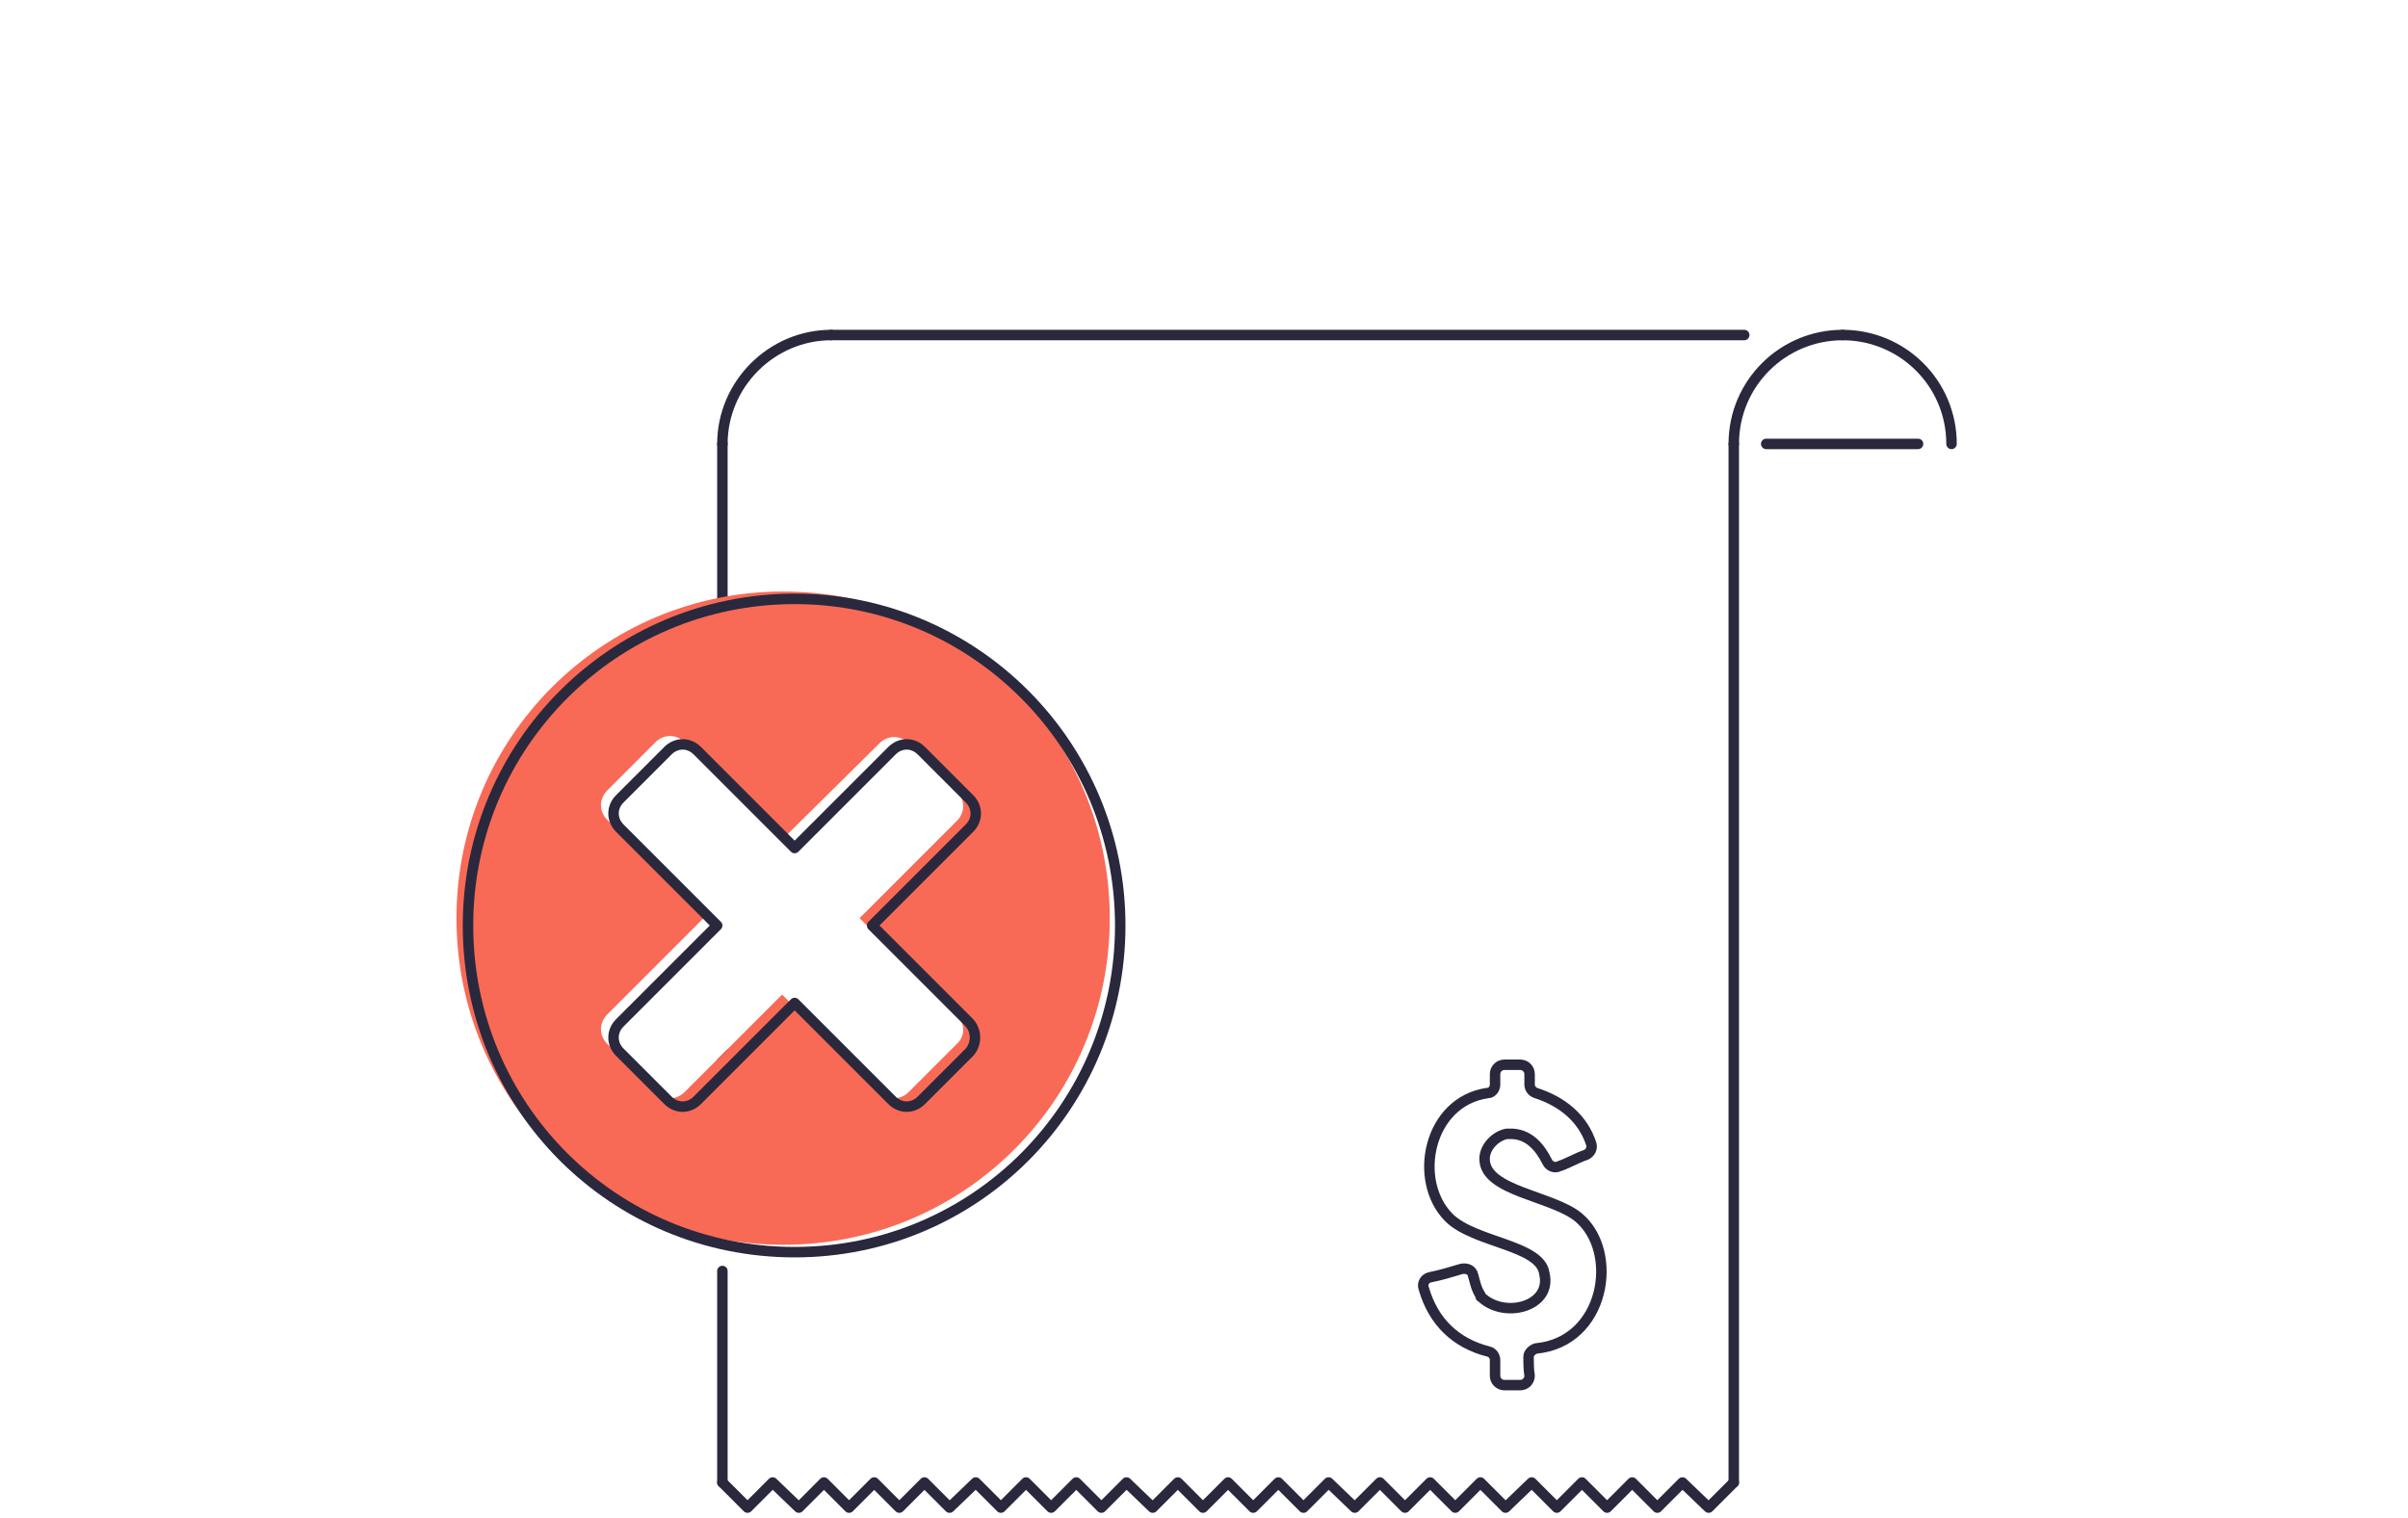 <?xml version="1.0" encoding="UTF-8"?>
<!-- Generator: Adobe Illustrator 26.1.0, SVG Export Plug-In . SVG Version: 6.00 Build 0)  -->
<svg xmlns="http://www.w3.org/2000/svg" xmlns:xlink="http://www.w3.org/1999/xlink" version="1.1" id="Layer_1" x="0px" y="0px" viewBox="0 0 230 145" style="enable-background:new 0 0 230 145;" xml:space="preserve">
<style type="text/css">
	.st0{fill:#FFFFFF;}
	.st1{fill:none;stroke:#2A283C;stroke-linecap:round;stroke-linejoin:round;stroke-miterlimit:10;}
	.st2{fill:#F86A56;}
</style>
<g id="white">
	<rect class="st0" width="230" height="145"></rect>
</g>
<g id="Art">
	<g>
		<g>
			<polyline class="st1" points="165.6,141.6 163.2,144 160.7,141.6 158.3,144 155.9,141.6 153.5,144 151.1,141.6 148.7,144      146.3,141.6 143.8,144 141.4,141.6 139,144 136.6,141.6 134.2,144 131.8,141.6 129.4,144 126.9,141.6 124.5,144 122.1,141.6      119.7,144 117.3,141.6 114.9,144 112.5,141.6 110.1,144 107.6,141.6 105.2,144 102.8,141.6 100.4,144 98,141.6 95.6,144      93.2,141.6 90.7,144 88.3,141.6 85.9,144 83.5,141.6 81.1,144 78.7,141.6 76.3,144 73.8,141.6 71.4,144 69,141.6    "></polyline>
			<line class="st1" x1="165.6" y1="141.6" x2="165.6" y2="42.4"></line>
			<line class="st1" x1="69" y1="113.8" x2="69" y2="42.4"></line>
			<polyline class="st1" points="69,141.6 69,123.6 69,121.4    "></polyline>
			<path class="st1" d="M165.6,42.4c0-5.8,4.7-10.4,10.4-10.4"></path>
			<path class="st1" d="M69,42.4C69,36.7,73.7,32,79.4,32"></path>
			<path class="st1" d="M186.4,42.4c0-5.8-4.7-10.4-10.4-10.4"></path>
			<line class="st1" x1="79.4" y1="32" x2="166.6" y2="32"></line>
			<line class="st1" x1="183.2" y1="42.4" x2="168.7" y2="42.4"></line>
			<path class="st1" d="M141.8,110.7c0-1.2,1.1-2.2,2.1-2.4c0.1,0,0.1,0,0.2,0c1.9-0.1,3,1.3,3.7,2.7c0.2,0.4,0.7,0.6,1.1,0.4     c0.9-0.3,1.7-0.8,2.6-1.1c0.4-0.2,0.6-0.6,0.5-1c-0.8-2.5-2.8-4.1-5.3-4.9c-0.3-0.1-0.6-0.4-0.6-0.8v-1c0-0.5-0.4-0.9-0.9-0.9     h-1.5c-0.5,0-0.9,0.4-0.9,0.9v1c0,0.4-0.3,0.8-0.7,0.8c-5.7,0.8-7.2,8.4-3.7,11.9c2.4,2.4,8.7,2.6,9.1,5.3c0.8,3.2-3.8,4.4-6,2.3     c-0.1,0-0.1-0.1-0.1-0.2c-0.4-0.6-0.5-1.2-0.7-1.9c-0.1-0.5-0.6-0.7-1.1-0.6c-1,0.3-2,0.6-3,0.8c-0.5,0.1-0.8,0.6-0.6,1.1     c0.9,3.1,3,5.2,6.2,6c0.4,0.1,0.6,0.5,0.6,0.8v1.5c0,0.5,0.4,0.9,0.9,0.9h1.5c0.5,0,0.9-0.4,0.9-0.9c-0.1-0.6-0.1-1.3-0.1-1.8     c0-0.4,0.4-0.7,0.7-0.8c6.6-0.6,8-9.2,4.1-12.5C148.3,114.2,141.8,113.8,141.8,110.7L141.8,110.7z"></path>
		</g>
		<g>
			<g>
				<path class="st0" d="M91.4,99.7l-4.6,4.6c-0.8,0.8-2,0.8-2.8,0L74.7,95l-9.3,9.3c-0.8,0.8-2,0.8-2.8,0L58,99.7      c-0.8-0.8-0.8-2,0-2.8l9.3-9.3L58,78.3c-0.8-0.8-0.8-2,0-2.8l4.6-4.6c0.8-0.8,2-0.8,2.8,0l9.3,9.3L84,71c0.8-0.8,2-0.8,2.8,0      l4.6,4.6c0.8,0.8,0.8,2,0,2.8l-9.3,9.3l9.3,9.3C92.2,97.7,92.2,99,91.4,99.7z"></path>
				<path class="st2" d="M74.8,56.5c-17.2,0-31.2,13.9-31.2,31.2s13.9,31.2,31.2,31.2S106,105,106,87.7S92,56.5,74.8,56.5z       M91.4,99.7l-4.6,4.6c-0.8,0.8-2,0.8-2.8,0L74.7,95l-9.3,9.3c-0.8,0.8-2,0.8-2.8,0L58,99.7c-0.8-0.8-0.8-2,0-2.8l9.3-9.3      L58,78.3c-0.8-0.8-0.8-2,0-2.8l4.6-4.6c0.8-0.8,2-0.8,2.8,0l9.3,9.3L84,71c0.8-0.8,2-0.8,2.8,0l4.6,4.6c0.8,0.8,0.8,2,0,2.8      l-9.3,9.3l9.3,9.3C92.2,97.7,92.2,99,91.4,99.7z"></path>
			</g>
			<path class="st1" d="M75.9,57.2c-17.2,0-31.2,13.9-31.2,31.2s13.9,31.2,31.2,31.2s31.1-14,31.1-31.2S93.1,57.2,75.9,57.2z      M92.6,100.5l-4.6,4.6c-0.8,0.8-2,0.8-2.8,0l-9.3-9.3l-9.3,9.3c-0.8,0.8-2,0.8-2.8,0l-4.6-4.6c-0.8-0.8-0.8-2,0-2.8l9.3-9.3     l-9.3-9.3c-0.8-0.8-0.8-2,0-2.8l4.6-4.6c0.8-0.8,2-0.8,2.8,0l9.3,9.3l9.3-9.3c0.8-0.8,2-0.8,2.8,0l4.6,4.6c0.8,0.8,0.8,2,0,2.8     l-9.3,9.3l9.3,9.3C93.3,98.5,93.3,99.7,92.6,100.5z M92.6,100.5l-4.6,4.6c-0.8,0.8-2,0.8-2.8,0l-9.3-9.3l-9.3,9.3     c-0.8,0.8-2,0.8-2.8,0l-4.6-4.6c-0.8-0.8-0.8-2,0-2.8l9.3-9.3l-9.3-9.3c-0.8-0.8-0.8-2,0-2.8l4.6-4.6c0.8-0.8,2-0.8,2.8,0     l9.3,9.3l9.3-9.3c0.8-0.8,2-0.8,2.8,0l4.6,4.6c0.8,0.8,0.8,2,0,2.8l-9.3,9.3l9.3,9.3C93.3,98.5,93.3,99.7,92.6,100.5z"></path>
		</g>
	</g>
</g>
</svg>
